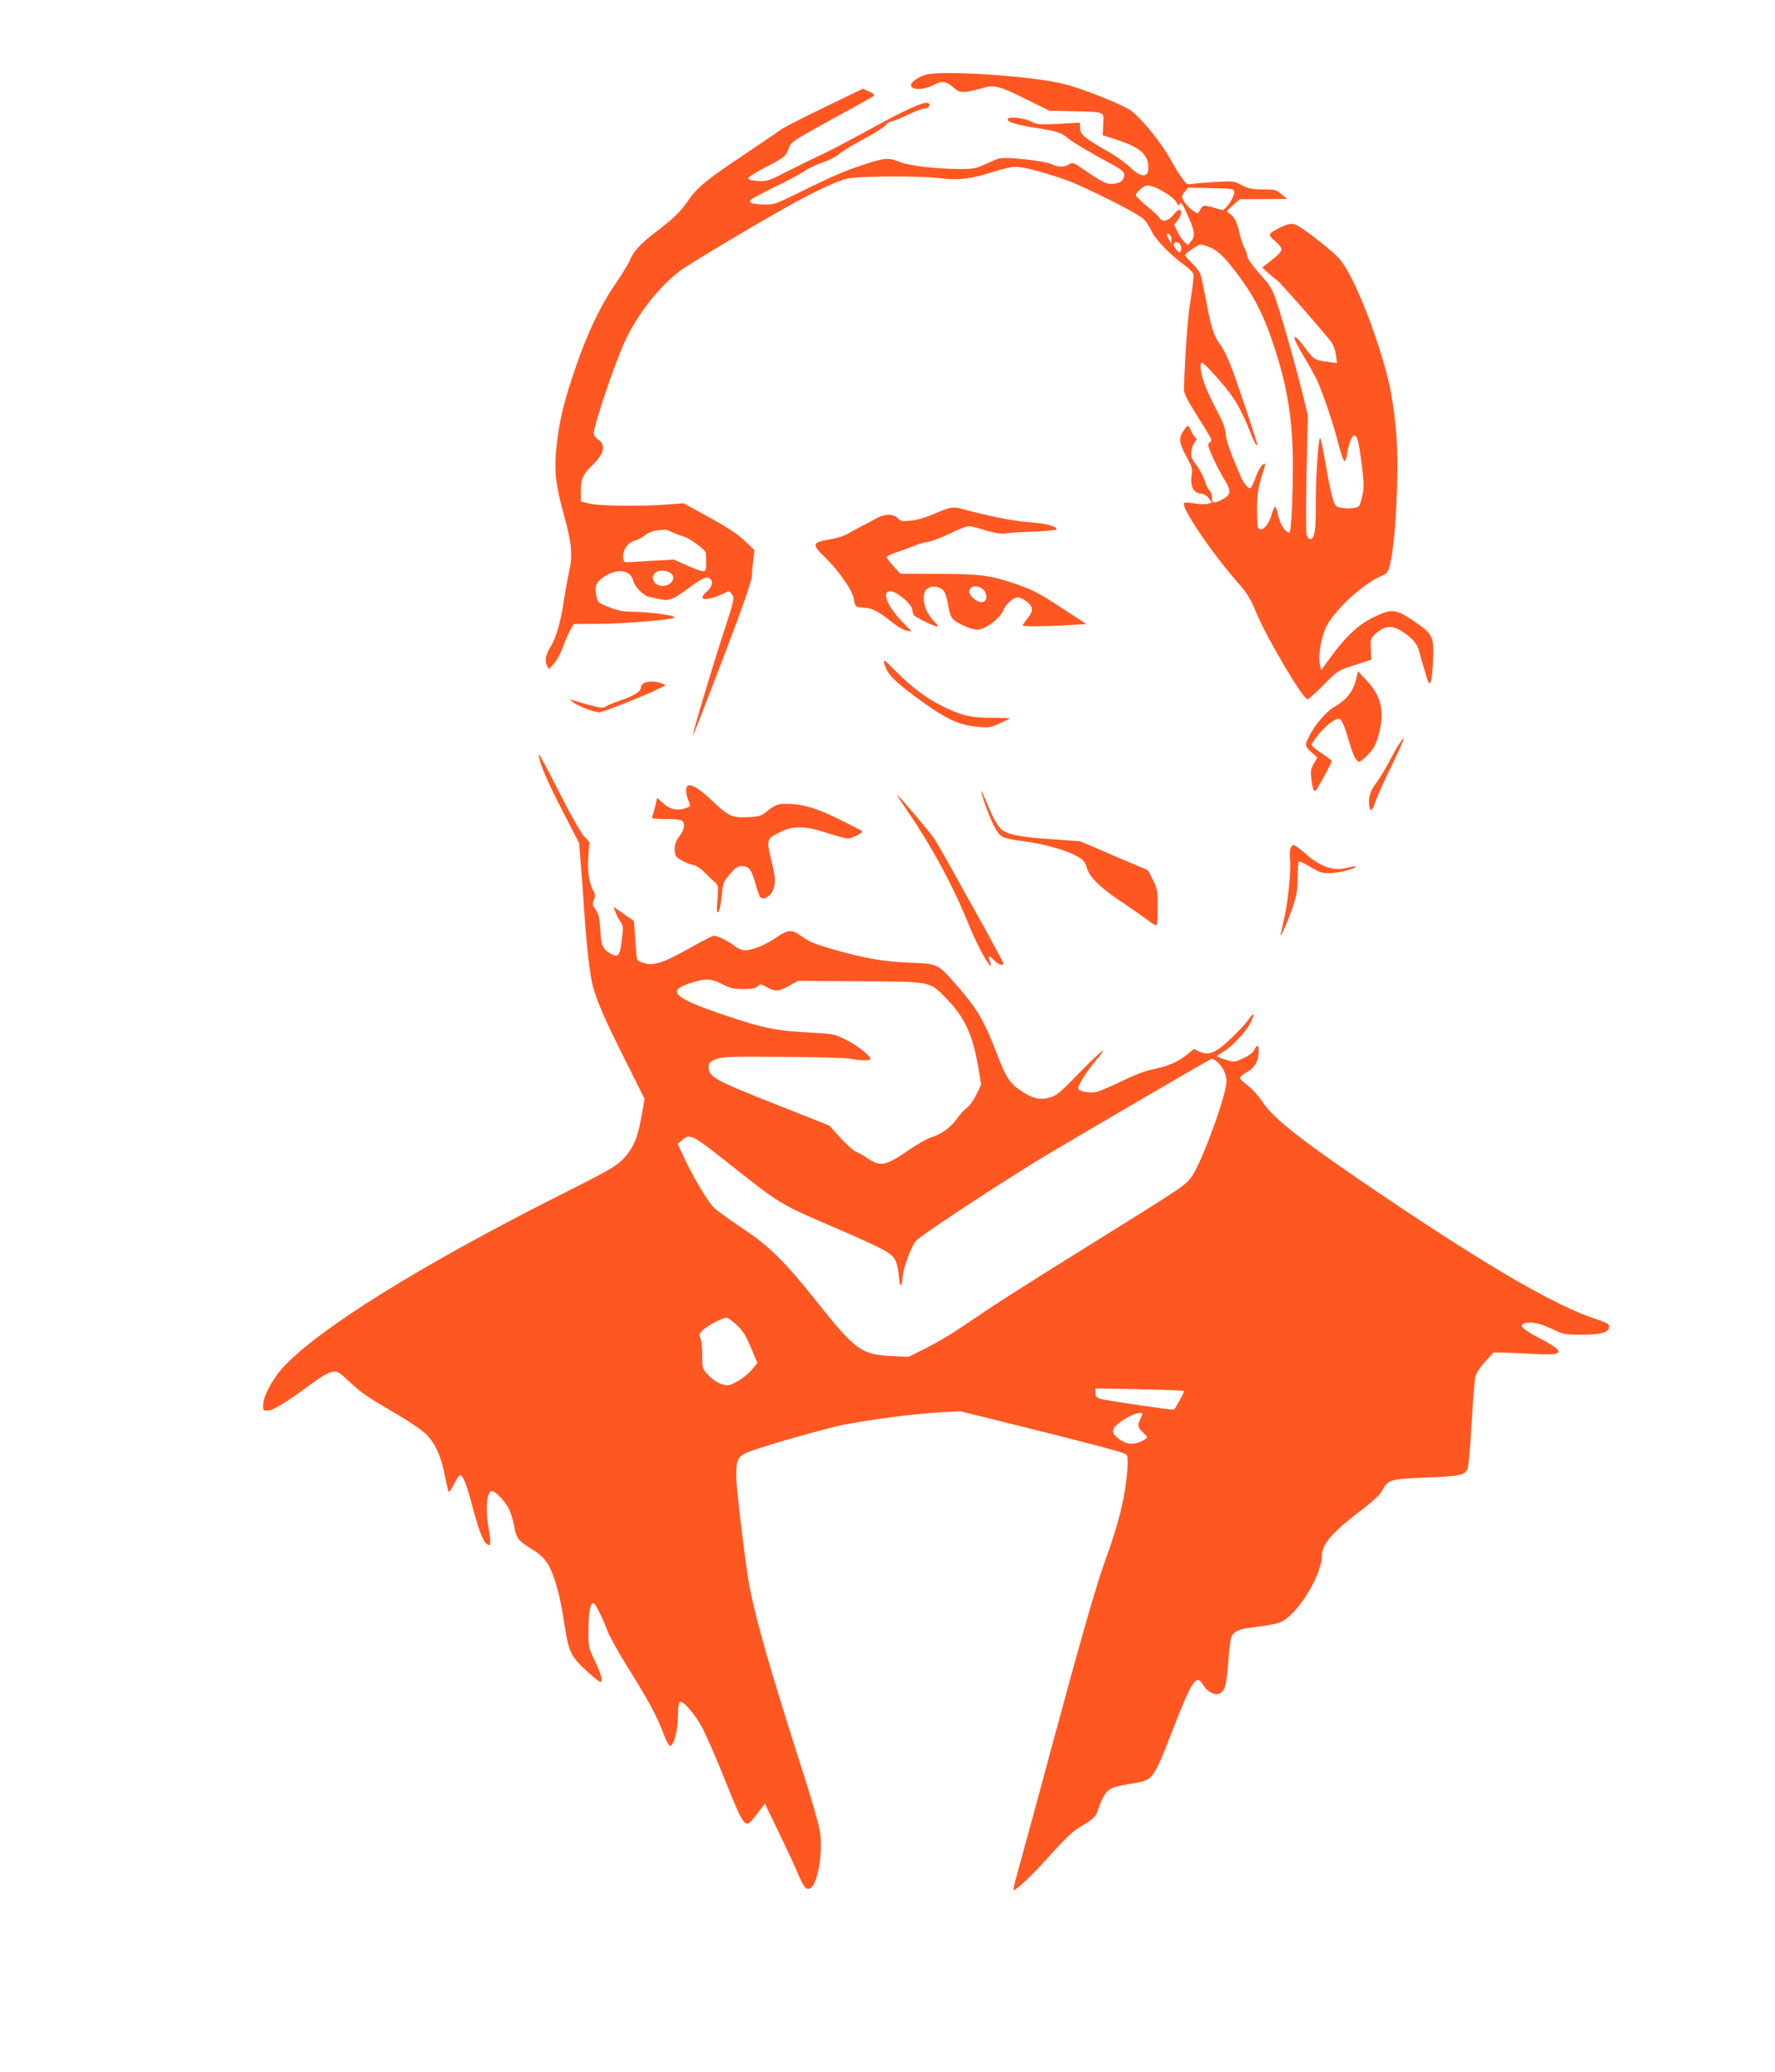 <?xml version="1.0" standalone="no"?>
<!DOCTYPE svg PUBLIC "-//W3C//DTD SVG 20010904//EN"
 "http://www.w3.org/TR/2001/REC-SVG-20010904/DTD/svg10.dtd">
<svg version="1.0" xmlns="http://www.w3.org/2000/svg"
 width="1097pt" height="1280pt" viewBox="0 0 1097 1280"
 preserveAspectRatio="xMidYMid meet">
<g transform="translate(0,1280) scale(0.1,-0.1)"
fill="#ff5722" stroke="none">
<path d="M5720 12338 c-19 -5 -47 -19 -62 -30 -75 -53 17 -81 112 -33 55 28
75 25 128 -20 29 -24 38 -26 80 -21 26 4 68 14 95 22 68 22 106 13 269 -69
l143 -71 145 -3 c204 -5 193 0 188 -81 l-3 -67 80 -26 c140 -45 193 -86 201
-155 10 -82 -37 -89 -111 -18 -28 27 -90 72 -139 99 -141 80 -171 105 -171
144 l0 33 -131 -7 c-122 -6 -135 -5 -173 15 -44 22 -138 32 -143 15 -5 -18 47
-34 173 -55 137 -22 158 -29 203 -67 31 -25 127 -82 264 -156 79 -42 90 -56
74 -91 -7 -17 -22 -25 -51 -30 -48 -7 -65 0 -182 79 -75 52 -81 54 -102 40
-28 -19 -70 -19 -108 1 -40 20 -286 47 -325 35 -16 -5 -56 -22 -89 -37 -52
-25 -72 -28 -150 -28 -143 0 -314 19 -373 43 -72 29 -95 27 -230 -18 -121 -40
-194 -72 -417 -182 -124 -61 -133 -64 -199 -62 -74 2 -96 12 -72 32 9 7 79 44
156 82 77 37 155 79 173 93 17 13 67 36 110 52 43 15 91 39 105 54 15 14 81
54 146 89 66 35 128 74 139 87 10 13 26 24 36 24 9 0 54 18 100 40 45 22 93
40 106 40 26 0 41 26 19 34 -25 10 -150 -48 -364 -166 -113 -62 -239 -128
-280 -147 -41 -19 -136 -65 -211 -103 -128 -66 -138 -69 -195 -66 -41 2 -59 7
-59 17 0 7 47 38 105 67 121 63 127 68 145 119 12 37 23 44 266 178 140 76
258 142 262 146 4 4 -10 16 -31 25 l-39 18 -234 -113 c-129 -62 -247 -123
-264 -134 -16 -12 -118 -81 -225 -153 -246 -164 -303 -211 -359 -294 -49 -70
-85 -105 -217 -206 -80 -62 -123 -111 -143 -163 -5 -15 -47 -83 -93 -151 -109
-161 -195 -356 -284 -640 -41 -134 -61 -229 -75 -361 -15 -143 -6 -229 46
-418 50 -181 56 -252 30 -361 -8 -35 -21 -110 -30 -168 -19 -129 -49 -233 -81
-283 -31 -48 -39 -88 -24 -118 l13 -23 33 38 c18 21 42 66 54 100 11 33 31 79
43 101 l23 40 169 1 c151 2 441 26 453 39 13 12 -150 35 -263 36 -51 0 -89 7
-140 28 -67 26 -70 28 -79 68 -13 63 -2 89 52 123 83 52 160 39 177 -31 9 -35
61 -88 94 -95 14 -3 46 -10 71 -16 52 -12 79 -2 165 61 89 66 118 81 138 70
27 -15 21 -54 -13 -82 -75 -64 9 -63 132 1 4 2 14 -8 23 -21 15 -23 12 -35
-54 -238 -77 -235 -194 -629 -189 -634 2 -2 84 209 183 468 126 329 180 486
182 517 0 25 5 71 9 103 l7 58 -59 57 c-42 40 -106 83 -219 145 l-160 88 -95
-7 c-154 -13 -429 -10 -487 5 l-53 13 0 64 c0 76 12 104 70 159 75 72 87 127
35 161 -14 9 -25 26 -25 38 0 49 129 430 190 563 79 171 207 335 340 438 59
45 555 340 729 433 141 76 241 121 304 138 66 17 461 19 587 2 104 -13 181 -4
324 42 51 17 111 30 132 30 48 0 187 -37 316 -83 114 -42 424 -197 469 -235
18 -14 42 -49 54 -77 24 -53 121 -153 208 -215 26 -19 50 -43 53 -55 3 -11 -5
-77 -16 -145 -18 -103 -34 -307 -43 -560 -1 -27 14 -59 64 -140 119 -190 113
-180 95 -193 -14 -11 -12 -20 17 -87 18 -41 50 -103 71 -137 48 -77 46 -101
-13 -130 -51 -26 -61 -23 -61 16 0 16 -7 34 -15 41 -8 7 -21 34 -29 60 -8 26
-31 69 -51 96 -32 42 -36 54 -32 87 3 21 13 47 21 56 14 16 14 20 2 30 -7 6
-19 25 -26 41 -7 17 -15 30 -19 30 -3 0 -17 -16 -29 -35 -29 -42 -25 -74 24
-162 31 -56 34 -68 28 -111 -9 -69 15 -112 63 -112 12 0 31 -12 43 -27 l21
-28 -28 -7 c-15 -4 -52 -3 -82 2 -29 5 -57 7 -62 4 -28 -17 167 -307 331 -493
59 -67 78 -99 115 -188 65 -156 288 -533 316 -533 6 0 51 40 99 89 88 89 88
89 191 122 l104 34 -3 66 c-2 65 -1 68 33 97 50 45 94 50 148 19 69 -41 104
-79 117 -128 6 -24 23 -82 37 -129 23 -77 26 -83 36 -60 5 14 12 75 14 135 6
144 -2 159 -122 240 -111 75 -135 76 -250 20 -92 -46 -167 -116 -260 -243
l-60 -82 -8 38 c-11 51 9 167 39 229 48 99 216 257 331 310 51 24 52 24 67 91
33 149 52 544 37 775 -6 86 -22 213 -36 281 -47 234 -178 594 -275 757 -34 58
-61 85 -165 168 -69 55 -137 102 -155 106 -23 5 -45 0 -85 -19 -79 -39 -82
-47 -35 -85 22 -18 40 -41 40 -51 0 -13 -23 -38 -60 -66 l-59 -47 42 -38 c23
-21 45 -38 48 -39 9 0 320 -355 341 -389 10 -15 21 -49 25 -76 l6 -48 -59 8
c-76 9 -86 15 -132 78 -85 115 -98 95 -21 -33 28 -46 64 -110 80 -141 38 -76
104 -269 139 -404 15 -60 33 -111 38 -113 6 -2 14 18 18 45 8 58 29 113 43
113 19 0 28 -35 46 -172 14 -112 16 -149 6 -194 -6 -31 -16 -63 -22 -70 -16
-20 -123 -19 -142 1 -17 17 -35 89 -68 280 -12 72 -26 134 -29 138 -12 14 -30
-259 -28 -418 1 -153 -8 -205 -36 -205 -7 0 -17 12 -21 28 -4 15 -4 187 0 382
l8 355 -32 130 c-37 152 -119 443 -161 570 -27 81 -38 99 -105 174 -41 46 -75
92 -75 103 0 10 -8 35 -19 56 -10 20 -24 61 -30 90 -14 67 -35 108 -63 123
-22 12 -21 13 21 50 l44 39 146 0 146 1 -35 29 c-32 28 -40 30 -115 30 -67 0
-88 4 -130 26 -48 25 -55 26 -160 20 -60 -3 -126 -9 -145 -12 -33 -5 -38 -3
-66 38 -18 23 -46 70 -64 103 -55 102 -171 248 -244 307 -44 36 -294 137 -416
168 -191 50 -757 88 -860 58z m1484 -730 c30 -18 60 -44 66 -57 8 -18 14 -21
19 -13 11 18 20 4 59 -86 37 -83 39 -111 13 -143 l-19 -24 -22 20 c-12 11 -31
39 -43 63 l-20 43 22 29 c11 16 21 36 21 44 0 29 -19 26 -45 -8 -30 -39 -71
-52 -85 -26 -5 9 -41 43 -80 75 -38 31 -70 63 -70 69 0 15 38 51 60 58 23 7
64 -7 124 -44z m424 7 c3 -31 -56 -118 -76 -112 -112 32 -113 32 -128 13 -7
-10 -15 -24 -17 -30 -5 -16 -74 39 -92 74 -13 26 -13 30 6 54 l21 27 141 -3
c133 -3 142 -4 145 -23z m-388 -294 l-1 -26 -14 25 c-18 32 -18 41 0 34 8 -4
15 -18 15 -33z m60 -57 c0 -31 -15 -30 -36 2 -15 22 -15 27 -4 34 19 12 40 -7
40 -36z m183 6 c52 -23 105 -79 196 -206 85 -119 142 -238 200 -419 80 -248
111 -446 111 -719 0 -219 -10 -416 -22 -416 -23 0 -57 51 -68 104 -6 31 -15
56 -19 56 -5 0 -14 -20 -21 -45 -20 -73 -65 -117 -85 -84 -4 5 -6 60 -6 120 1
87 7 126 26 187 30 94 30 100 5 77 -11 -10 -30 -45 -41 -77 -12 -32 -25 -61
-30 -64 -12 -7 -44 32 -62 74 -65 152 -90 223 -92 264 -3 34 -19 76 -59 150
-30 57 -64 131 -75 165 -21 63 -28 123 -13 123 10 0 74 -67 146 -154 59 -71
104 -151 151 -271 25 -65 45 -100 45 -81 0 17 -134 415 -167 496 -19 47 -45
99 -57 115 -41 54 -54 90 -81 221 -14 71 -30 153 -36 183 -9 44 -20 63 -61
104 -27 27 -48 51 -46 52 27 27 85 65 98 65 10 0 38 -9 63 -20z m-3325 -1759
c20 -10 51 -21 67 -25 33 -8 134 -82 137 -100 1 -6 2 -35 2 -63 1 -65 -3 -66
-116 -17 l-83 37 -130 -7 c-71 -4 -141 -8 -155 -9 -20 -2 -26 3 -28 25 -6 47
24 94 68 107 22 6 52 22 68 36 16 13 45 25 68 28 21 2 45 4 52 5 7 1 29 -6 50
-17z m-11 -253 c34 -28 1 -78 -52 -78 -60 0 -84 69 -31 90 23 10 64 4 83 -12z"/>
<path d="M5875 9663 c-16 -3 -64 -20 -106 -39 -46 -20 -101 -37 -138 -40 -55
-6 -64 -5 -82 15 -26 27 -82 28 -129 1 -19 -11 -61 -33 -92 -49 -32 -16 -72
-38 -90 -49 -18 -11 -62 -25 -98 -32 -124 -21 -127 -29 -39 -115 86 -85 170
-206 176 -256 7 -47 12 -51 67 -53 45 -2 91 -26 172 -92 28 -23 66 -45 85 -49
l34 -7 -57 59 c-101 103 -135 203 -66 189 39 -8 116 -74 124 -106 3 -14 7 -31
10 -38 4 -12 125 -72 147 -72 5 0 0 10 -12 23 -47 47 -71 96 -71 147 0 42 4
52 25 66 31 20 80 10 101 -21 8 -13 19 -51 24 -85 5 -35 17 -71 27 -82 24 -28
116 -68 154 -68 49 0 148 77 163 127 9 27 61 73 84 73 29 0 81 -38 88 -64 5
-19 -2 -35 -25 -65 -17 -21 -31 -42 -31 -45 0 -7 159 -6 295 3 l99 6 -124 81
c-170 111 -202 128 -300 162 -166 58 -223 66 -485 67 l-241 1 -42 46 c-23 25
-42 50 -42 56 0 6 30 20 68 33 37 12 85 30 107 39 22 10 58 20 80 23 22 3 83
25 135 51 52 25 104 46 116 46 11 0 58 -11 105 -26 61 -18 95 -23 124 -19 22
4 102 9 178 11 75 3 137 9 137 14 0 20 -69 37 -172 44 -89 5 -268 42 -438 89
-8 2 -28 2 -45 0z m185 -493 c47 -25 49 -90 4 -90 -27 0 -74 40 -74 63 0 32
35 45 70 27z"/>
<path d="M5464 8705 c18 -71 58 -112 251 -251 135 -96 213 -132 315 -142 81
-9 88 -8 148 19 34 15 62 29 62 31 0 2 -51 4 -112 4 -127 -1 -188 14 -303 71
-101 50 -188 116 -284 212 -73 74 -83 81 -77 56z"/>
<path d="M8381 8602 c-17 -70 -60 -126 -127 -164 -57 -32 -123 -108 -165 -190
-26 -51 -24 -60 17 -96 l36 -32 -22 -37 c-18 -31 -21 -47 -16 -90 7 -61 15
-85 26 -78 10 6 100 171 100 183 0 4 -29 27 -65 51 -41 26 -63 47 -58 54 47
82 141 166 172 156 14 -5 33 -50 60 -144 23 -81 43 -120 61 -120 8 0 34 21 58
47 33 35 47 62 62 117 39 140 19 237 -70 333 l-57 62 -12 -52z"/>
<path d="M3978 8579 c-10 -5 -18 -18 -18 -29 0 -23 -46 -50 -132 -79 -36 -12
-73 -28 -83 -35 -16 -12 -31 -10 -104 9 -47 13 -95 27 -106 31 -16 6 -15 3 5
-13 30 -24 132 -63 165 -63 22 0 296 109 373 149 l37 19 -28 11 c-35 14 -86
14 -109 0z"/>
<path d="M8653 8213 c-11 -15 -43 -71 -71 -124 -28 -53 -65 -113 -82 -133 -31
-40 -44 -83 -38 -132 5 -45 19 -35 40 27 10 31 55 130 99 219 76 156 93 203
52 143z"/>
<path d="M3330 8139 c0 -43 42 -144 140 -336 l109 -211 10 -124 c6 -67 15
-197 21 -288 16 -235 37 -416 56 -480 31 -104 76 -206 197 -447 l121 -242 -21
-115 c-24 -132 -50 -190 -113 -257 -39 -42 -92 -72 -380 -217 -869 -437 -1509
-835 -1725 -1074 -63 -70 -118 -174 -119 -228 -1 -33 1 -35 31 -34 33 2 116
53 278 173 46 34 95 62 116 66 34 6 40 3 110 -62 78 -72 101 -87 294 -201 66
-38 141 -89 167 -111 62 -55 103 -141 127 -264 10 -53 21 -100 24 -103 3 -3
17 17 31 44 14 28 30 53 35 57 18 11 40 -39 75 -170 44 -168 73 -243 97 -255
17 -9 19 -7 19 18 0 16 -5 54 -10 83 -22 113 -11 229 20 229 20 0 82 -65 104
-109 13 -25 28 -75 34 -110 13 -74 25 -89 103 -137 84 -51 113 -90 148 -196
29 -94 37 -132 66 -311 15 -99 31 -142 69 -187 34 -41 135 -130 147 -130 18 0
3 52 -38 138 -36 76 -37 78 -36 194 2 112 13 165 34 153 13 -9 55 -94 82 -167
13 -35 69 -136 124 -224 128 -204 186 -311 222 -410 17 -46 35 -79 42 -79 23
0 48 93 49 182 0 48 5 85 11 89 20 12 95 -76 142 -164 24 -48 82 -179 127
-292 92 -229 111 -270 135 -290 18 -15 32 -3 96 84 l26 35 90 -187 c50 -103
103 -217 118 -255 31 -73 47 -92 70 -83 45 17 80 201 65 336 -6 49 -51 208
-134 465 -175 548 -257 834 -300 1045 -25 122 -86 623 -86 704 0 96 11 120 69
144 60 26 392 123 551 161 140 33 473 78 649 87 l116 6 310 -77 c482 -119 699
-177 714 -189 11 -8 12 -30 8 -97 -13 -170 -52 -329 -142 -574 -48 -132 -151
-491 -325 -1135 -77 -289 -164 -605 -191 -704 -28 -98 -48 -180 -46 -182 8 -8
103 79 182 166 155 171 181 196 251 237 54 32 74 50 83 75 55 149 59 152 199
177 155 27 142 9 278 356 113 289 139 326 180 256 25 -43 74 -67 103 -52 32
18 42 52 52 193 5 69 13 138 18 152 16 40 50 55 156 66 55 6 119 18 142 26
105 38 263 290 263 418 0 67 70 147 246 279 73 56 114 94 127 120 34 66 47 70
261 79 221 9 246 14 264 51 9 18 18 119 27 285 8 141 19 273 24 292 6 19 33
60 61 90 l50 55 63 -1 c34 0 118 -4 187 -8 190 -11 199 10 41 94 -112 58 -139
85 -96 96 42 10 96 -1 170 -37 66 -32 76 -34 180 -34 121 0 170 14 170 50 0
16 -16 25 -83 47 -241 78 -650 314 -1289 744 -509 342 -701 491 -769 595 -26
39 -66 84 -95 105 -27 20 -48 41 -46 47 2 7 23 23 48 37 47 28 67 66 68 128 1
38 -11 42 -27 6 -8 -16 -33 -35 -68 -51 -56 -26 -57 -26 -110 -9 -30 9 -54 19
-54 21 0 2 20 16 45 31 54 31 149 136 170 189 22 51 14 53 -20 5 -15 -22 -63
-73 -106 -114 -93 -90 -139 -109 -195 -83 l-35 17 -43 -35 c-56 -45 -116 -71
-212 -91 -50 -10 -119 -37 -196 -75 -66 -32 -135 -61 -154 -65 -43 -8 -104 3
-110 20 -6 17 48 103 110 176 88 103 34 63 -102 -76 -119 -123 -143 -143 -184
-154 -63 -17 -105 -7 -177 41 -72 48 -93 80 -155 242 -71 185 -118 266 -226
390 -135 156 -128 153 -307 160 -162 6 -281 27 -473 82 -122 35 -148 46 -209
90 -47 34 -76 31 -141 -15 -68 -47 -148 -80 -195 -80 -21 0 -44 9 -63 25 -31
26 -108 64 -130 65 -7 0 -77 -36 -155 -80 -163 -91 -221 -109 -282 -88 -37 12
-40 16 -42 53 -2 22 -5 77 -9 122 l-6 83 -63 44 -63 44 11 -31 c6 -18 20 -44
31 -60 18 -25 19 -33 9 -113 -11 -94 -22 -110 -62 -89 -55 28 -66 51 -71 151
-5 76 -10 99 -29 124 -20 28 -21 35 -11 60 10 23 9 34 -3 57 -27 50 -37 118
-31 211 l7 89 -35 39 c-20 21 -90 147 -157 279 -66 132 -121 233 -121 224z
m1135 -1419 c48 -25 69 -30 128 -30 52 0 75 4 89 17 17 15 21 15 57 -5 51 -29
74 -28 138 8 l54 31 387 -3 c449 -3 425 1 532 -108 112 -114 162 -223 196
-423 l18 -106 -29 -61 c-16 -34 -42 -71 -58 -82 -15 -11 -46 -44 -67 -74 -41
-55 -95 -92 -165 -114 -22 -7 -85 -44 -141 -83 -130 -89 -165 -95 -241 -43
-28 19 -62 38 -75 42 -13 4 -54 42 -93 84 l-70 77 -338 134 c-366 144 -407
167 -407 224 0 29 5 35 43 51 38 16 75 18 417 15 206 -1 393 -6 415 -11 50
-12 125 -13 125 -2 0 19 -81 83 -150 118 -72 36 -80 37 -219 45 -205 11 -275
24 -464 85 -382 125 -440 170 -281 221 94 30 131 29 199 -7z m3048 -472 c41
-31 67 -82 67 -129 0 -80 -143 -475 -210 -580 -39 -59 -40 -60 -650 -439 -423
-263 -564 -353 -795 -510 -49 -34 -139 -86 -200 -117 l-110 -55 -109 5 c-181
9 -221 38 -451 327 -207 261 -301 353 -474 467 -79 53 -157 109 -173 127 -39
41 -129 195 -180 304 l-40 86 27 23 c47 41 64 33 258 -120 359 -284 340 -272
687 -421 124 -53 256 -113 294 -134 78 -42 91 -64 103 -177 4 -42 8 -54 14
-40 4 11 8 32 8 47 2 52 52 188 82 223 27 30 409 284 714 473 142 89 1106 652
1115 652 3 0 14 -6 23 -12z m-2960 -1633 c38 -35 56 -64 88 -140 l40 -95 -36
-43 c-19 -23 -60 -55 -89 -71 -53 -28 -56 -29 -98 -16 -26 9 -58 31 -80 55
-38 39 -38 41 -38 122 0 45 -5 93 -11 107 -10 22 -8 28 17 51 32 29 121 75
144 75 8 -1 37 -21 63 -45z m2764 -408 c4 -5 -45 -96 -62 -115 -5 -5 -433 58
-459 68 -19 7 -26 17 -26 36 l0 27 271 -5 c148 -3 273 -8 276 -11z m-257 -142
c0 -4 -7 -19 -15 -36 -17 -32 -12 -51 24 -83 28 -25 27 -29 -14 -49 -51 -24
-91 -21 -136 11 -60 42 -54 69 24 121 53 35 117 54 117 36z"/>
<path d="M4247 7943 c-11 -11 -8 -52 8 -89 14 -34 14 -35 -11 -44 -54 -21
-101 -12 -144 26 l-39 36 -6 -29 c-3 -15 -10 -42 -15 -59 -6 -17 -10 -33 -10
-37 0 -4 40 -7 89 -7 66 0 92 -4 101 -15 16 -19 5 -61 -26 -98 -24 -28 -31
-76 -18 -112 7 -18 65 -49 110 -59 18 -4 48 -24 67 -44 20 -20 47 -47 61 -59
26 -21 26 -24 20 -110 -5 -71 -4 -86 6 -76 7 6 16 50 20 97 8 81 10 88 51 136
34 41 48 50 74 50 43 0 60 -22 84 -109 11 -41 25 -79 30 -84 18 -18 58 2 75
37 22 46 20 84 -9 200 -28 117 -26 125 48 162 85 44 158 44 293 0 61 -20 122
-36 135 -36 21 0 89 33 89 44 0 2 -60 33 -132 69 -148 74 -231 99 -328 101
-67 1 -75 -2 -143 -56 -23 -18 -44 -24 -106 -26 -96 -5 -118 5 -216 98 -86 81
-139 113 -158 93z"/>
<path d="M6065 7907 c11 -53 66 -195 93 -236 30 -46 42 -51 184 -70 109 -14
248 -54 312 -89 42 -23 51 -34 62 -71 18 -61 84 -126 224 -218 63 -43 134 -92
158 -111 24 -19 46 -31 50 -27 4 4 7 55 7 114 0 100 -2 112 -30 166 l-30 59
-210 89 -209 90 -183 13 c-197 13 -277 31 -310 66 -25 27 -56 87 -95 183 -16
39 -26 58 -23 42z"/>
<path d="M5613 7783 c144 -210 275 -451 367 -678 48 -120 120 -258 141 -271 5
-3 4 7 -1 21 -17 44 -11 48 21 16 30 -31 59 -41 59 -21 0 6 -55 108 -121 228
-67 119 -158 282 -202 362 -44 80 -92 163 -107 185 -31 45 -219 265 -226 265
-3 0 29 -48 69 -107z"/>
<path d="M7974 7555 c-3 -14 -4 -42 -1 -63 7 -58 -11 -252 -33 -349 -10 -49
-22 -99 -25 -113 -9 -43 46 81 76 171 24 72 29 104 29 183 0 53 4 96 9 96 5 0
38 -17 72 -37 53 -32 72 -38 118 -37 52 0 168 30 158 41 -3 2 -25 -1 -48 -7
-87 -24 -166 3 -265 90 -31 27 -63 50 -70 50 -8 0 -16 -11 -20 -25z"/>
</g>
</svg>
